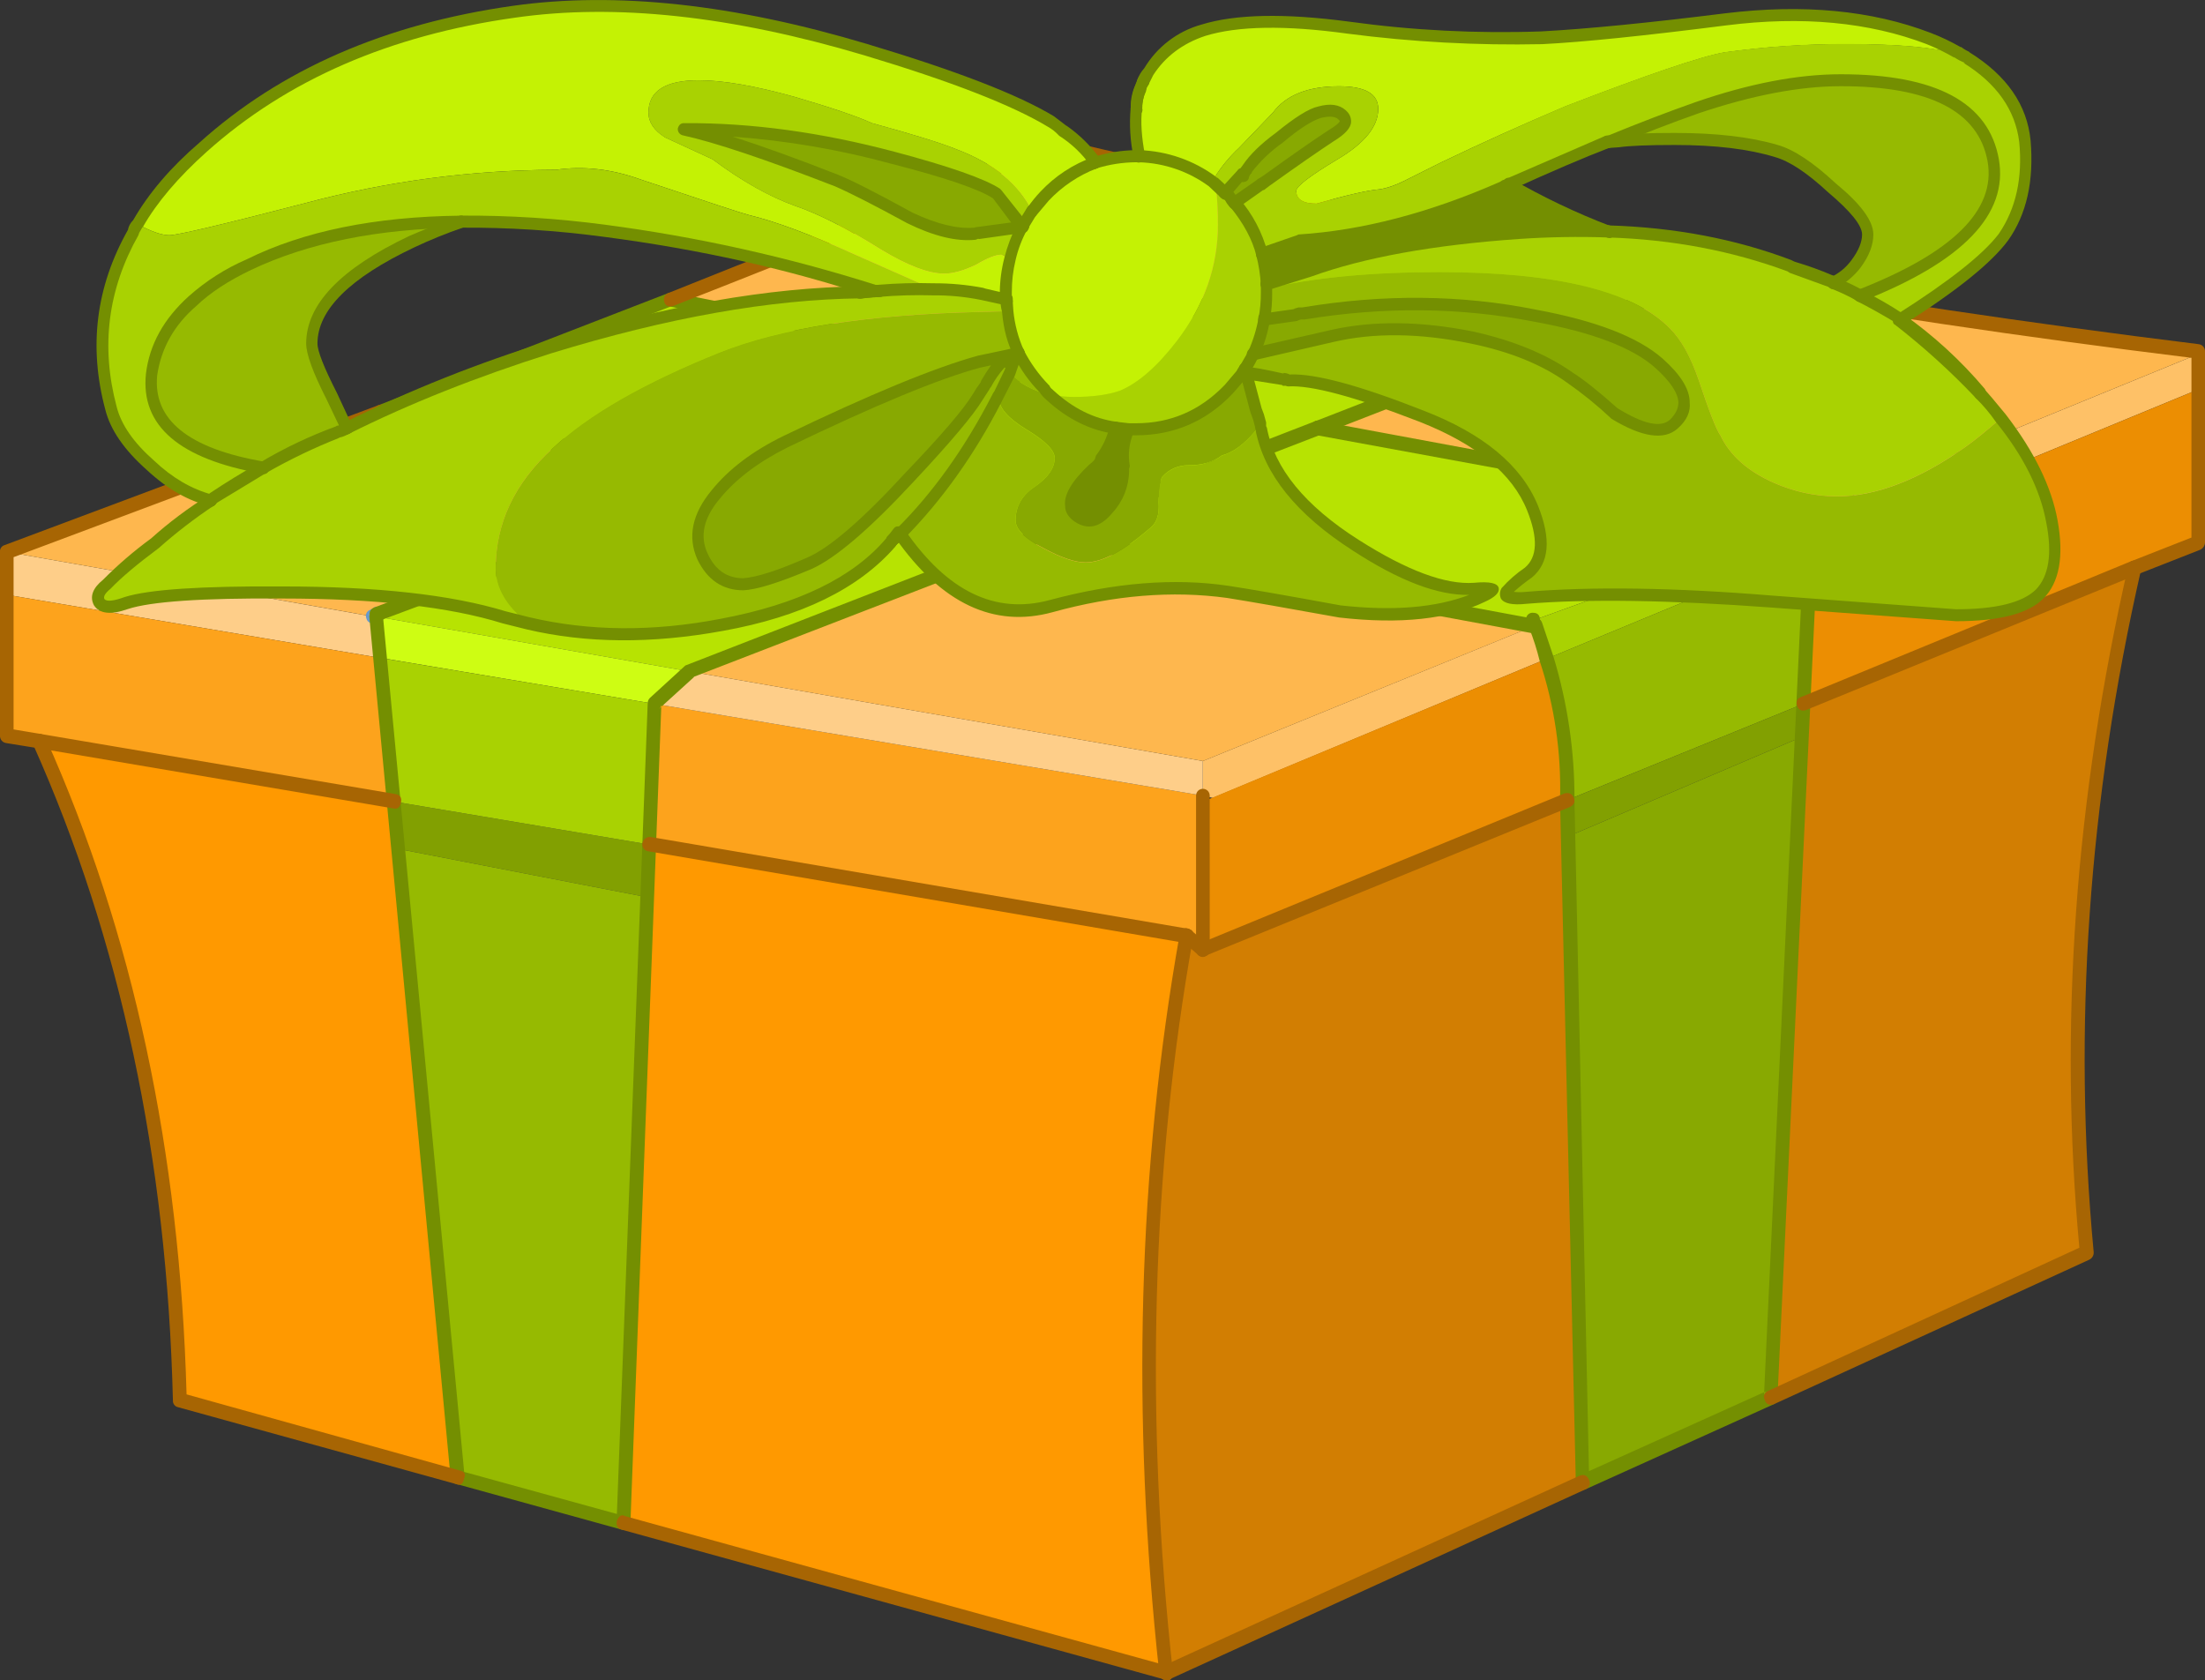 <?xml version="1.0" encoding="iso-8859-1"?>
<!-- Generator: Adobe Illustrator 20.1.0, SVG Export Plug-In . SVG Version: 6.00 Build 0)  -->
<svg version="1.0" id="Layer_1" xmlns="http://www.w3.org/2000/svg" xmlns:xlink="http://www.w3.org/1999/xlink" x="0px" y="0px"
	 viewBox="0 0 969.12 738.61" enable-background="new 0 0 969.12 738.61" xml:space="preserve">
<rect x="0" y="0" width="969.12" height="738.61" fill="#333333" stroke="none"/>
<title>presents_0012</title>
<path fill="#B7E302" d="M457.94,235l215.91,40.34v-2.65l122.67-44.31L579.62,188L457.94,235z"/>
<path fill="#FEC167" d="M679.81,289.55c-1.168-5.007-2.843-9.882-5-14.55l-1,0.33L528.7,334.52v15.21l4.3,1L679.81,289.55z"/>
<path fill="#A9D202" d="M673.85,272.69l1,2.31c2.157,4.668,3.832,9.543,5,14.55l115.73-47.94l1-13.23L673.85,272.69z"/>
<path fill="#FEC167" d="M796.52,225.08l-1,16.53l170.61-70.43v-15.54L796.52,225.08z"/>
<path fill="#EC8E02" d="M792.56,309.39l173.59-70.76v-67.45l-170.62,70.43L792.56,309.39z"/>
<path fill="#96BA01" d="M679.81,289.55c6.549,20.048,9.57,41.079,8.93,62.16l103.82-42.32l3-67.78L679.81,289.55z"/>
<path fill="#FEB74E" d="M966.14,154.65c-76.707-9.92-149.227-20.72-217.56-32.4l-169,65.8l216.9,40.34v-3.31l169.62-69.44v-1
	L966.14,154.65z"/>
<path fill="#EC8E02" d="M528.7,417.18l160-65.47c0.64-21.081-2.381-42.112-8.93-62.16L528.7,352.37V417.18z"/>
<path fill="#FDA31C" d="M528.7,417.18v-67.45l-241-40.34l-2.31,61.83l236.08,40.34L528.7,417.18z"/>
<path fill="#FECE89" d="M303.2,295.17l-15.54,14.22l241,40.34v-15.21L303.2,295.17z"/>
<path fill="#D27E02" d="M688.73,351.71l-160,65.47l-7.27-5.62c-18.307,102.96-21.293,210.86-8.96,323.7l183.18-83.65L688.73,351.71z
	"/>
<path fill="#82A001" d="M688.73,351.71l0.66,15.87l102.5-43.65l0.66-14.55L688.73,351.71z"/>
<path fill="#88A901" d="M778.34,614.24l13.56-290.31l-102.5,43.65l6.28,284L778.34,614.24z"/>
<path fill="#D27E02" d="M938.37,249.54l-145.81,59.85l-14.22,304.85l138.87-63.48C907.737,452.447,914.79,352.04,938.37,249.54z"/>
<path fill="#FEB74E" d="M673.85,275.33L457.94,235L303.2,295.17l225.5,39.35L673.85,275.33z"/>
<path fill="#B7E302" d="M303.2,295.17l445.38-172.93c-44.967-7.933-86.85-15.65-125.65-23.15L165.32,270v1L303.2,295.17z"/>
<path fill="#FECE89" d="M3,261.45l164.33,27.77l-2-18.19H164L3,242.6V261.45z"/>
<path fill="#CEFD13" d="M287.66,309.39l15.54-14.22L165.32,271l2,18.19L287.66,309.39z"/>
<path fill="#FEB74E" d="M3,242.6L164,271l1.32-1l160.37-59.8l-158.38-29.1L3,242.6z"/>
<path fill="#FDA31C" d="M167.31,289.22L3,261.45v61.83l170.28,29.1L167.31,289.22z"/>
<path fill="#FF9900" d="M17.19,325.92C55.77,411.887,76.373,508.327,79,615.24l122,34.06l-27.74-296.93L17.19,325.92z"/>
<path fill="#82A001" d="M284.35,394.37l1-23.15l-112.09-18.85l2,20.83L284.35,394.37z"/>
<path fill="#A9D202" d="M285.35,371.22l2.31-61.83l-120.35-20.17l6,63.15L285.35,371.22z"/>
<path fill="#FF9900" d="M521.43,411.56l-236.08-40.34L274.1,669.46l238.39,65.8C500.163,622.42,503.143,514.52,521.43,411.56z"/>
<path fill="#B7E302" d="M325.69,210.2l126.64-47.28l-157.39-31.09c-48.933,18.513-91.477,34.937-127.63,49.27L325.69,210.2z"/>
<path fill="#FEB74E" d="M622.93,99.1c-58.853-12.127-112.187-23.92-160-35.38c-42.1,17.413-98.1,40.117-168,68.11l157.39,31.08
	L622.93,99.1z"/>
<path fill="#96BA01" d="M284.35,394.37L175.24,373.2L201,649.29l73.07,20.17L284.35,394.37z"/>
<path fill="#6699CC" d="M167,267.4c-0.731-0.828-1.994-0.908-2.823-0.177c-0.063,0.055-0.122,0.114-0.177,0.177l-1.32,0.66
	c-1.448,0.495-2.22,2.069-1.725,3.517c0.014,0.041,0.029,0.082,0.045,0.123c0.274,1.416,1.56,2.407,3,2.31h1.32
	c2.207,0,3.31-1,3.31-3v-1C168.608,268.906,167.982,267.904,167,267.4 M164,272.69c-0.961-0.373-1.609-1.28-1.65-2.31
	c-0.002-1.337,0.985-2.47,2.31-2.65c1.239,0.329,2.153,1.378,2.31,2.65c0.456,1.006,0.011,2.191-0.995,2.648
	c-0.002,0.001-0.003,0.002-0.005,0.002c0.326,0.102,0.674,0.102,1,0l-1.65,0.66c0.312-0.127,0.557-0.377,0.68-0.69
	C165.335,273.329,164.535,273.205,164,272.69z"/>
<path fill="#748F01" d="M576.64,187.71c-0.44,2,0.33,3.213,2.31,3.64l214.27,39.35l-17.86,381.23l1.32-0.33
	c-0.764,0.385-1.266,1.146-1.32,2v-1.65l-77,34.72L692,351.71c0.09-21.395-3.031-42.682-9.26-63.15l-5-14.88
	c-0.667-1.767-2-2.317-4-1.65c-1.767,0.667-2.317,2-1.65,4c1.878,4.737,3.426,9.599,4.63,14.55
	c6.531,19.711,9.554,40.415,8.93,61.17l6.94,299.89c-0.135,1.069,0.386,2.114,1.32,2.65c0.858,0.667,2.018,0.795,3,0.33l82.66-37.36
	c1.075-0.606,1.714-1.768,1.65-3l18.28-385.88c0-2-0.883-3-2.65-3L580,185.07C577.76,184.63,576.64,185.51,576.64,187.71z"/>
<path fill="#748F01" d="M328.33,209.2c-0.44-2.207-1.653-2.873-3.64-2l-160.36,59.87c-1.767,0.88-2.317,2.313-1.65,4.3
	c0.88,2,2.093,2.55,3.64,1.65l160.36-59.85C328.44,212.51,328.99,211.187,328.33,209.2z"/>
<path fill="#748F01" d="M455.3,161.92c-0.88-2-2.213-2.667-4-2l-126.61,47.3c-1.767,0.667-2.433,2-2,4c0.88,2,2.213,2.667,4,2
	l126.64-47.28C455.11,165.247,455.767,163.907,455.3,161.92z"/>
<path fill="#748F01" d="M455.3,163.57c0.44-2.207-0.33-3.54-2.31-4l-157.72-31.04l-1.65,0.33l-127.3,49.27
	c-1.333,0.44-2,1.543-2,3.31c0,1.333,0.883,2.217,2.65,2.65l158,29.1c2,0.44,3.213-0.33,3.64-2.31s-0.443-3.2-2.61-3.66
	l-147.12-27.44l115.73-45l157.06,31.08C453.65,166.32,454.86,165.557,455.3,163.57z"/>
<path fill="#748F01" d="M623.6,95.79l-1.65,0.33l-170.62,63.82c-1.767,0.667-2.317,2-1.65,4c0.44,2.207,1.653,2.873,3.64,2
	l170.28-63.86c39.68,8.053,77.48,15.107,113.4,21.16l-158.7,61.83c-1.767,0.88-2.317,2.313-1.65,4.3c0.88,1.767,2.213,2.317,4,1.65
	l169-65.8c1.767-0.88,2.433-1.983,2-3.31c0.097-1.44-0.894-2.726-2.31-3C711.78,112.537,669.867,104.83,623.6,95.79z"/>
<path fill="#748F01" d="M458.6,232c-2-0.44-3.213,0.443-3.64,2.65c-0.44,2,0.443,3.213,2.65,3.64l215.58,40
	c0.919,0.511,2.078,0.223,2.65-0.66c0.638-0.599,1-1.435,1-2.31v-2.65c0-2.207-1-3.31-3-3.31c-1.352-0.147-2.616,0.695-3,2
	L458.6,232z"/>
<path fill="#748F01" d="M460.92,234c-0.88-2-2.213-2.667-4-2l-155.7,60.53l-15.54,14.22c-0.638,0.599-1,1.435-1,2.31l-13.55,356.43
	L204,647l-35.7-376.3c0-2-1.103-3-3.31-3c-1.697,0.338-2.85,1.922-2.65,3.64l35.71,378.26c0.44,1.54,1.21,2.423,2.31,2.65
	l73.07,20.17c0.896,0.186,1.827,0.07,2.65-0.33c0.683-0.708,1.045-1.667,1-2.65l13.56-358.75l-1,1c0.564-0.524,0.92-1.234,1-2v1
	l14.55-13.23l-1,0.33L458.93,238C460.917,237.1,461.58,235.767,460.92,234z"/>
<path fill="#748F01" d="M582.27,187.05c-0.88-2-2.213-2.667-4-2L457,232c-2,0.88-2.55,2.213-1.65,4c0.165,0.812,0.638,1.529,1.32,2
	c0.707,0.441,1.603,0.441,2.31,0l121.68-47C582.393,190.133,582.93,188.817,582.27,187.05z"/>
<path fill="#A76503" d="M745.6,121.58c-0.2,1.718,0.953,3.302,2.65,3.64c68.667,12.2,140.307,22.89,214.92,32.07v79L937,246.57
	c-1.767,0.88-2.317,2.313-1.65,4.3c0.667,1.767,2,2.317,4,1.65l27.77-10.91c1.144-0.583,1.902-1.72,2-3v-84
	c0.112-1.625-1.04-3.064-2.65-3.31c-74.947-9.26-147.357-20.06-217.23-32.4C747.512,118.702,745.924,119.871,745.6,121.58z"/>
<path fill="#A76503" d="M2,239.62c-1.305,0.384-2.147,1.648-2,3v80.68c-0.112,1.625,1.04,3.064,2.65,3.31l14.22,2.31
	c2.207,0.44,3.31-0.443,3.31-2.65c0.44-2-0.33-3.213-2.31-3.64l-11.9-2v-75.72l162.33-60.84c1.767-0.667,2.433-2.1,2-4.3
	c-0.88-1.767-2.213-2.317-4-1.65L2,239.62z"/>
<path fill="#A76503" d="M176.23,352.7c0.44-2-0.33-3.213-2.31-3.64L17.85,322.62c-2-0.44-3.213,0.443-3.64,2.65
	c-0.2,1.718,0.953,3.302,2.65,3.64l156.06,26.45C174.687,355.787,175.79,354.9,176.23,352.7z"/>
<path fill="#A76503" d="M691.71,350.72c-0.667-1.767-2-2.433-4-2l-160,65.8c-2,0.44-2.55,1.773-1.65,4
	c0.111,0.747,0.615,1.378,1.32,1.65c0.707,0.441,1.603,0.441,2.31,0l160.36-65.47C691.817,353.807,692.37,352.48,691.71,350.72z"/>
<path fill="#A76503" d="M531,419.16c1.333-1.767,1.223-3.2-0.33-4.3l-7.27-6c-1.767-1.333-3.2-1.113-4.3,0.66
	c-1.1,1.54-0.88,2.973,0.66,4.3l6.94,6C528.233,421.147,529.667,420.927,531,419.16z"/>
<path fill="#A76503" d="M531.68,417.18v-67.45c0-1.657-1.343-3-3-3s-3,1.343-3,3v67.45c0,2.207,1,3.31,3,3.31
	S531.68,419.387,531.68,417.18z"/>
<path fill="#A76503" d="M463.89,66.7c-0.423,0.168-0.867,0.279-1.32,0.33c59.66,13.913,112.993,25.58,160,35
	c1.767,0.44,2.87-0.443,3.31-2.65c0.44-2-0.33-3.213-2.31-3.64c-47.613-9.48-100.947-21.147-160-35h-1.65
	c-37.473,15.653-93.573,38.357-168.3,68.11c-0.75,0.305-1.345,0.9-1.65,1.65c-0.221,0.754-0.221,1.556,0,2.31
	c0.667,1.767,2,2.317,4,1.65C364.35,107.587,419.883,85.1,462.57,67c-0.105,0.049-0.225,0.049-0.33,0L463.89,66.7z"/>
<path fill="#A76503" d="M20.17,324.6c-1.1-1.767-2.533-2.317-4.3-1.65c-1.767,0.88-2.207,2.313-1.32,4.3
	C52.903,412.997,73.387,509.103,76,615.57c-0.097,1.44,0.894,2.726,2.31,3l122,33.73c2,0.88,3.213,0.11,3.64-2.31
	c0.88-2,0.213-3.213-2-3.64L82,612.92C79.067,506.247,58.457,410.14,20.17,324.6z"/>
<path fill="#A76503" d="M698.32,650.28c-0.88-1.767-2.213-2.317-4-1.65l-183.14,83.65c-1.476,0.884-2.046,2.74-1.32,4.3
	c0.667,1.767,2,2.317,4,1.65L697,654.58C698.76,653.7,699.2,652.267,698.32,650.28z"/>
<path fill="#A76503" d="M939,246.57c-2-0.44-3.213,0.33-3.64,2.31c-23.367,102.313-30.52,202.17-21.46,299.57l-136.55,62.82
	c-2,0.88-2.55,2.313-1.65,4.3c0.667,1.767,2,2.317,4,1.65l138.5-63.48c1.286-0.584,2.081-1.899,2-3.31
	c-9.267-98.533-2.333-198.5,20.8-299.9C941.667,248.33,941,247.01,939,246.57z"/>
<path fill="#A76503" d="M941,248.55c-0.667-1.767-2-2.433-4-2l-145.44,59.86c-1.767,0.667-2.317,2-1.65,4
	c0.667,1.767,2,2.317,4,1.65l145.48-59.52C941.13,251.647,941.667,250.317,941,248.55z"/>
<path fill="#A76503" d="M515.48,736.25c0.44-2.207-0.33-3.54-2.31-4l-238.39-65.8c-1.54-0.88-2.753-0.213-3.64,2
	c-0.44,2.207,0.33,3.54,2.31,4l238.39,65.8C513.82,739.123,515.033,738.457,515.48,736.25z"/>
<path fill="#A76503" d="M282.37,370.56c-0.362,1.617,0.656,3.221,2.273,3.582c0.118,0.026,0.237,0.046,0.357,0.058l236.1,40.33
	c2.207,0.44,3.31-0.443,3.31-2.65c0.44-2-0.33-3.213-2.31-3.64L286,367.91C284.285,367.716,282.707,368.867,282.37,370.56z"/>
<path fill="#A76503" d="M522.09,408.25c-2-0.44-3.213,0.443-3.64,2.65c-18.3,103.16-21.277,211.39-8.93,324.69
	c0.44,2,1.543,3,3.31,3c2.207-0.44,3.09-1.653,2.65-3.64c-12.347-112.86-9.37-220.527,8.93-323
	C524.843,409.923,524.07,408.69,522.09,408.25z"/>
<path fill="#C4F204" d="M633.52,71.33c16.987-8.16,35.06-16.317,54.22-24.47c36.593-14.107,59.96-22.043,70.1-23.81
	c17.968-2.494,36.09-3.71,54.23-3.64c22.267,0,38.137,1.433,47.61,4.3l0.66-0.66l-12.9-6.28c-25.127-9.7-54.773-12.457-88.94-8.27
	c-33.947,4.187-60.84,6.833-80.68,7.94c-26,0.88-54.437-0.553-85.31-4.3c-27.773-3.527-49.043-3.193-63.81,1
	c-10.58,3.333-18.517,9.397-23.81,18.19l-2.65,4.63c-1.553,3.787-2.45,7.812-2.65,11.9c-0.64,6.97-0.195,13.997,1.32,20.83
	c11.602,0.327,22.816,4.252,32.09,11.23l0.66-1.65c3.025-4.893,6.695-9.356,10.91-13.27l14.88-15.5
	c5.733-7.713,15.433-11.57,29.1-11.57c11.46,0,17.19,3.307,17.19,9.92c0,7.713-5.95,15.097-17.85,22.15
	c-12.127,7.273-18.19,11.903-18.19,13.89c0,3.747,2.977,5.62,8.93,5.62c13.227-3.747,22.373-5.84,27.44-6.28
	c3.527-0.44,7.827-1.983,12.9-4.63L633.52,71.33z"/>
<path fill="#A9D202" d="M605.74,47.85c0-6.613-5.73-9.92-17.19-9.92c-13.667,0-23.367,3.857-29.1,11.57L544.57,65
	c-4.213,3.902-7.882,8.351-10.91,13.23l0.66,2.65l4,4l7.27-7.94l0.66,0.66c0.345-1.364,1.033-2.618,2-3.64
	c4.078-5.167,8.865-9.732,14.22-13.56c7.933-6.173,13.883-9.81,17.85-10.91c4.407-1.333,7.603-0.893,9.59,1.32
	c2.867,2.207,1.2,5.183-5,8.93c-9.273,5.96-18.75,12.577-28.43,19.85l-13.89,9.59c6.173,7.273,10.14,14.767,11.9,22.48L571,106
	c27.773-2,57.53-9.827,89.27-23.48l2.65-1.32c13.447-6.393,27.883-12.677,43.31-18.85c14.767-5.953,27.993-10.913,39.68-14.88
	c23.587-8.153,44.637-12.23,63.15-12.23c40.56,0,62.823,11.667,66.79,35c4.187,23.147-15.32,42.987-58.52,59.52
	c6.017,3.104,11.865,6.526,17.52,10.25l0.33,0.33c23.587-14.987,38.687-27.11,45.3-36.37c7.713-10.58,10.91-24.58,9.59-42
	c-1.54-14.767-10.137-27-25.79-36.7l-4.63-1.65c-9.48-2.867-25.35-4.3-47.61-4.3c-18.14-0.07-36.262,1.146-54.23,3.64
	c-10.14,1.767-33.507,9.703-70.1,23.81c-19.14,8.213-37.203,16.4-54.19,24.56L619,78.6c-5.067,2.667-9.367,4.21-12.9,4.63
	c-5.067,0.44-14.213,2.533-27.44,6.28c-5.953,0-8.93-1.873-8.93-5.62c0-2,6.063-6.63,18.19-13.89
	C599.8,62.947,605.74,55.563,605.74,47.85z"/>
<path fill="#A9D202" d="M556.48,126.87c20.94-4.847,46.273-7.27,76-7.27c51.58,0,85.417,8.267,101.51,24.8
	c4.847,4.847,9.033,12.34,12.56,22.48c4.627,13.887,7.823,22.043,9.59,24.47c4.187,8.82,12.013,15.763,23.48,20.83
	c8.641,3.853,17.98,5.895,27.44,6c17.413,0,36.37-7.273,56.87-21.82c3.747-2.667,8.927-6.853,15.54-12.56l-9.26-10.91
	c-11.074-11.579-23.012-22.3-35.71-32.07l0.33-0.66c-5.655-3.724-11.503-7.146-17.52-10.25c-3.749-2.088-7.612-3.964-11.57-5.62
	l-2-1L786.27,117c-24-9.26-50.45-14.33-79.35-15.21c-13.117-0.64-26.262-0.42-39.35,0.66c-37.033,2.207-67.673,7.717-91.92,16.53
	l-19.18,6v2L556.48,126.87z"/>
<path fill="#96BA01" d="M736,61.08c17.633,0,32.513,1.763,44.64,5.29c6.613,1.767,14.77,7.167,24.47,16.2
	c10.36,8.82,15.54,15.653,15.54,20.5c0,4.407-1.667,8.707-5,12.9c-2.712,3.401-6.087,6.214-9.92,8.27
	c3.958,1.656,7.821,3.532,11.57,5.62c43.207-16.533,62.713-36.373,58.52-59.52c-4-23.333-26.263-35-66.79-35
	c-18.513,0-39.563,4.077-63.15,12.23c-11.68,4-24.907,8.96-39.68,14.88l5-0.33C715.84,61.427,724.107,61.08,736,61.08z"/>
<path fill="#96BA01" d="M646.74,148.37c-22.487-4.627-42.877-4.847-61.17-0.66l-34.72,7.94c-1.029,2.374-2.375,4.597-4,6.61
	l0.66,1.65c1.767,0,7.167,1,16.2,3l2,0.33c10.8-0.667,30.53,4.513,59.19,15.54c25.567,9.92,41.767,23.477,48.6,40.67
	c5.293,13.667,4.627,23.147-2,28.44c-5.513,4.187-8.71,6.943-9.59,8.27c-1.333,2.427,1.533,3.31,8.6,2.65
	c28-2.207,64.04-1.657,108.12,1.65l81,6c18.293,0,30.527-3.087,36.7-9.26c6.393-6.393,8.157-16.973,5.29-31.74
	c-2.207-14.107-9.59-29.317-22.15-45.63c-6.613,5.733-11.793,9.92-15.54,12.56c-20.5,14.547-39.457,21.82-56.87,21.82
	c-9.46-0.105-18.799-2.147-27.44-6c-11.46-5.067-19.287-12.01-23.48-20.83c-1.767-2.427-4.963-10.583-9.59-24.47
	c-3.493-10.16-7.677-17.663-12.55-22.51c-16.093-16.533-49.93-24.8-101.51-24.8c-29.76,0-55.093,2.423-76,7.27v1.65
	c0.033,3.989-0.302,7.972-1,11.9l14.22-2l3-0.66c35.487-5.953,69.543-5.62,102.17,1c26.233,4.847,44.31,11.79,54.23,20.83
	c11.9,10.58,14.103,19.507,6.61,26.78c-4.627,4.407-13.333,2.863-26.12-4.63c-6.14-5.621-12.658-10.813-19.51-15.54
	C679.263,158.067,664.813,152.123,646.74,148.37z"/>
<path fill="#88A901" d="M550.85,155.64l34.72-7.94c18.293-4.187,38.683-3.967,61.17,0.66c18.073,3.747,32.51,9.697,43.31,17.85
	c6.852,4.727,13.37,9.919,19.51,15.54c12.787,7.493,21.493,9.037,26.12,4.63c7.493-7.273,5.29-16.2-6.61-26.78
	c-9.92-9.04-27.997-15.983-54.23-20.83c-32.627-6.613-66.683-6.947-102.17-1l-3,0.66l-14.22,2
	C554.575,145.676,553.029,150.788,550.85,155.64z"/>
<path fill="#88A901" d="M584.91,59.75c6.173-3.747,7.84-6.723,5-8.93c-2-2.207-5.197-2.647-9.59-1.32c-4,1.1-9.95,4.737-17.85,10.91
	c-5.371,3.834-10.172,8.409-14.26,13.59c-0.967,1.022-1.655,2.276-2,3.64l-0.66-0.66l-7.27,7.94l1.65,1.32l2.65,3l13.89-9.59
	C566.157,72.337,575.637,65.703,584.91,59.75z"/>
<path fill="#C4F204" d="M500.93,68.68h-1.65c-6.047,0.016-12.059,0.909-17.85,2.65c-8.478,3.289-16.151,8.36-22.5,14.87
	c-1.927,2.067-3.695,4.277-5.29,6.61l-0.33,0.33l-4,6.28v0.33H449c-2.228,4.562-3.994,9.336-5.27,14.25
	c-1.068,4.777-1.621,9.655-1.65,14.55l0.66,8.27c0.485,6.456,2.274,12.746,5.26,18.49c2.732,5.858,6.419,11.221,10.91,15.87
	l2.31,2.31c3.601,0.651,7.251,0.985,10.91,1c7.933,0,14.547-0.883,19.84-2.65c8.153-3.333,16.64-10.717,25.46-22.15
	c11.9-15.653,17.85-32.627,17.85-50.92c0.009-5.964-0.325-11.924-1-17.85l-1.32-1C523.703,72.95,512.512,69.023,500.93,68.68z"/>
<path fill="#748F01" d="M660.3,82.57C628.553,96.237,598.787,104.047,571,106l-16.53,5.62c1.097,4.334,1.767,8.765,2,13.23l19.18-6
	c24.247-8.82,54.887-14.33,91.92-16.53c13.088-1.08,26.233-1.3,39.35-0.66c-15.062-5.95-29.755-12.796-44-20.5L660.3,82.57z"/>
<path fill="#A9D202" d="M539.94,86.2l-1.65-1.32l-4-4c0.675,5.926,1.009,11.886,1,17.85c0,18.293-5.95,35.267-17.85,50.92
	c-8.807,11.487-17.287,18.883-25.44,22.19c-5.293,1.767-11.907,2.65-19.84,2.65c-3.659-0.015-7.309-0.349-10.91-1
	c8.82,8.153,18.52,13.003,29.1,14.55l5.65,0.66h3.31c15.873,0,29.43-5.84,40.67-17.52c3.087-3.087,5.087-5.51,6-7.27l1-1.65
	c1.625-2.013,2.971-4.236,4-6.61c2.189-4.851,3.745-9.962,4.63-15.21c0.698-3.928,1.033-7.911,1-11.9v-3.64
	c-0.233-4.465-0.903-8.896-2-13.23c-1.767-7.713-5.733-15.207-11.9-22.48L539.94,86.2z"/>
<path fill="#A9D202" d="M453.31,93.15l0.33-0.33c-5.76-11.88-16.78-20.92-33.06-27.12c-7.053-2.86-19.507-6.717-37.36-11.57
	c-6.173-2.867-17.527-6.723-34.06-11.57c-17.413-4.847-31.413-7.27-42-7.27C292.387,35.283,285,40.02,285,49.5
	c0,4.187,2.423,7.823,7.27,10.91L313.12,70c13.007,9.7,25.13,16.533,36.37,20.5c10.36,3.527,22.923,9.92,37.69,19.18
	c11.68,7.053,20.937,10.58,27.77,10.58c4,0,8.74-1.333,14.22-4c4.847-2.867,8.483-4.3,10.91-4.3l3.64,2
	c1.283-4.897,3.051-9.654,5.28-14.2l-18.85,2.65l-1.32,0.33c-8.153,0.667-17.743-1.647-28.77-6.94
	c-14.753-8.16-25.44-13.563-32.06-16.21c-29.093-11.46-51.573-19.063-67.44-22.81c29.333-0.44,59.973,3.747,91.92,12.56
	c23.147,5.953,38.357,11.243,45.63,15.87l11.24,14.22L453.31,93.15z"/>
<path fill="#C4F204" d="M442.07,128.53c0.033-4.889,0.59-9.76,1.66-14.53l-3.64-2c-2.427,0-6.063,1.433-10.91,4.3
	c-5.513,2.667-10.253,4-14.22,4c-6.833,0-16.09-3.527-27.77-10.58c-14.793-9.287-27.36-15.693-37.7-19.22
	c-11.24-4-23.363-10.833-36.37-20.5l-20.83-9.59c-4.86-3.087-7.29-6.723-7.29-10.91c0-9.48,7.383-14.22,22.15-14.22
	c10.58,0,24.58,2.423,42,7.27c16.533,4.847,27.887,8.703,34.06,11.57c17.86,4.86,30.317,8.72,37.37,11.58
	c16.28,6.2,27.3,15.24,33.06,27.12c1.595-2.333,3.363-4.543,5.29-6.61c6.343-6.511,14.008-11.585,22.48-14.88
	c-3.934-5.503-8.87-10.215-14.55-13.89c-1.332-1.705-3.044-3.075-5-4c-15.427-9.48-42.54-19.95-81.34-31.41
	C322.36,4.637,270.797-0.973,225.83,5.2c-55.333,7.713-100.853,27.553-136.56,59.52C77.15,75.073,67.563,86.203,60.51,98.11
	c0.882,0.374,1.671,0.937,2.31,1.65c4.847,2.427,8.703,3.64,11.57,3.64c3.527,0,23.587-4.74,60.18-14.22
	c35.702-9.523,72.48-14.413,109.43-14.55h0.33c12.127-1.767,24.58-0.333,37.36,4.3c28.873,9.7,44.643,14.88,47.31,15.54
	c11.9,2.867,27.567,8.707,47,17.52l34.39,15.21c7.102-0.032,14.19,0.638,21.16,2l10.91,2.31L442.07,128.53z"/>
<path fill="#A9D202" d="M410.33,127.2L375.94,112c-19.4-8.82-35.067-14.66-47-17.52c-2.667-0.667-18.427-5.847-47.28-15.54
	c-12.787-4.627-25.24-6.06-37.36-4.3H244c-36.949,0.133-73.728,5.02-109.43,14.54C97.983,98.66,77.927,103.4,74.4,103.4
	c-2.867,0-6.723-1.213-11.57-3.64c-0.639-0.713-1.428-1.276-2.31-1.65c-0.967,1.022-1.655,2.276-2,3.64
	c-13.887,24.467-17.083,50.367-9.59,77.7c2,8.373,7.73,16.75,17.19,25.13c8.373,7.713,17.3,12.783,26.78,15.21l1-1
	c7.031-4.798,14.314-9.215,21.82-13.23c-35.047-5.953-51.36-19.51-48.94-40.67c1.333-12.127,7.283-23.037,17.85-32.73
	c7.438-6.485,15.796-11.833,24.8-15.87c24.907-12.127,55.877-18.41,92.91-18.85c21.117-0.117,42.217,1.219,63.15,4
	c40.253,5.393,79.966,14.242,118.7,26.45h2.31C394.408,126.965,402.382,126.734,410.33,127.2z"/>
<path fill="#A9D202" d="M442.73,136.79l-0.33-5.29l-10.91-2.31c-6.97-1.362-14.058-2.032-21.16-2
	c-7.941-0.475-15.908-0.254-23.81,0.66l-8.27,0.66c-39.68,0.44-85.2,8.487-136.56,24.14c-30.62,9.464-60.463,21.283-89.26,35.35
	l-3,1.32l-1,0.33c-11.176,4.723-22.101,10.02-32.73,15.87c-7.5,4.029-14.777,8.459-21.8,13.27l-1,1
	c-8.597,5.837-16.875,12.129-24.8,18.85c-7.489,5.51-14.543,11.588-21.1,18.18c-3.527,2.867-4.63,5.513-3.31,7.94
	c1.54,2.427,5.507,2.537,11.9,0.33c10.14-3.333,32.953-4.877,68.44-4.63c41.22,0,73.733,3.637,97.54,10.91l10.54,2.63
	c-9.48-7.493-14.22-15.54-14.22-24.14c0-20.06,8.377-37.693,25.13-52.9c15.433-14.547,39.79-28.547,73.07-42
	c27.113-10.8,65.357-16.75,114.73-17.85L442.73,136.79z"/>
<path fill="#88A901" d="M449,99.76l0.33-0.33L438.1,85.21c-7.273-4.627-22.483-9.917-45.63-15.87
	c-31.96-8.82-62.6-13.007-91.92-12.56c15.873,3.747,38.357,11.35,67.45,22.81c6.613,2.667,17.303,8.067,32.07,16.2
	c11.02,5.293,20.61,7.607,28.77,6.94l1.32-0.33L449,99.76z"/>
<path fill="#96BA01" d="M448,155.31c-3-5.751-4.8-12.052-5.29-18.52l-11.9,0.33c-49.36,1.107-87.597,7.067-114.71,17.88
	c-33.287,13.433-57.653,27.433-73.1,42c-16.753,15.207-25.13,32.84-25.13,52.9c0,8.6,4.74,16.647,14.22,24.14
	c26.453,5.953,54.787,6.173,85,0.66c34.607-6.393,59.407-18.393,74.4-36l3.64-4.63l0.33,0.66c16.093-16.093,30.427-36.043,43-59.85
	l0.66-1.65l4.63-9.26l-4-4.63c-2.505,3.095-4.718,6.416-6.61,9.92c-1.223,1.685-2.329,3.453-3.31,5.29
	c-4.187,6.613-14.107,18.28-29.76,35c-19.62,21.16-34.5,33.827-44.64,38c-13.007,5.953-22.597,9.04-28.77,9.26
	c-7.713,0-13.663-4.077-17.85-12.23c-4.187-8.6-2.187-17.747,6-27.44c7.273-8.82,17.413-16.423,30.42-22.81
	c38.573-18.733,67.01-30.527,85.31-35.38L448,155.31z"/>
<path fill="#748F01" d="M494,205.24c-1.142-5.581-0.44-11.382,2-16.53l-5.62-0.66c-1.382,4.978-3.618,9.678-6.61,13.89
	c-0.22,1.1-1.22,2.533-3,4.3c-10.8,10.14-13.113,17.083-6.94,20.83c4.407,3.087,8.817,1.983,13.23-3.31
	c4.143-4.521,6.494-10.399,6.61-16.53L494,205.24z"/>
<path fill="#88A901" d="M551.52,189.7l2.65-3.31l-0.66-3l-1.32-3l-4.63-16.53h-1.65c-0.88,1.767-2.88,4.19-6,7.27
	c-11.24,11.68-24.797,17.52-40.67,17.52H496c-2.44,5.148-3.142,10.949-2,16.53l-0.33,2c-0.123,6.153-2.496,12.048-6.67,16.57
	c-4.407,5.293-8.817,6.397-13.23,3.31c-6.173-3.747-3.86-10.69,6.94-20.83c1.767-1.767,2.767-3.2,3-4.3
	c3.006-4.222,5.253-8.936,6.64-13.93c-10.58-1.54-20.28-6.39-29.1-14.55c-7.493-1.767-13.333-4.963-17.52-9.59l-4.63,9.26v2
	c0,4.187,3.967,8.707,11.9,13.56c8.373,5.067,12.56,9.253,12.56,12.56c0,4.407-2.867,8.593-8.6,12.56
	c-5.733,3.747-8.6,8.707-8.6,14.88c0,4,4.077,8.077,12.23,12.23c7.713,4.187,13.887,6.28,18.52,6.28c7.273,0,16.64-4.96,28.1-14.88
	c3.087-2.207,4.42-6.063,4-11.57c0-5.733,0.55-9.48,1.65-11.24c2.949-3.266,7.171-5.09,11.57-5c5.953,0,10.803-1.433,14.55-4.3
	C541.82,198.927,546.667,195.427,551.52,189.7z"/>
<path fill="#96BA01" d="M443.73,163.91c4.187,4.627,10.027,7.823,17.52,9.59l-2.31-2.31c-4.503-4.65-8.2-10.016-10.94-15.88
	l-1.32,0.33L443.73,163.91z"/>
<path fill="#88A901" d="M433.14,169.2c1.892-3.504,4.105-6.825,6.61-9.92l-1-2l-8.27,1.65c-18.293,4.847-46.73,16.64-85.31,35.38
	c-13.007,6.393-23.147,13.997-30.42,22.81c-8.153,9.7-10.153,18.847-6,27.44c4.187,8.153,10.137,12.23,17.85,12.23
	c6.173-0.22,15.763-3.307,28.77-9.26c10.14-4.187,25.02-16.853,44.64-38c15.653-16.753,25.573-28.42,29.76-35
	C430.768,172.677,431.894,170.896,433.14,169.2z"/>
<path fill="#96BA01" d="M551.52,189.7c-4.847,5.733-9.697,9.26-14.55,10.58c-3.747,2.867-8.597,4.3-14.55,4.3
	c-4.399-0.09-8.621,1.734-11.57,5c-1.1,1.767-1.65,5.513-1.65,11.24c0.44,5.513-0.893,9.37-4,11.57
	c-11.46,9.92-20.827,14.88-28.1,14.88c-4.627,0-10.8-2.093-18.52-6.28c-8.153-4.187-12.23-8.263-12.23-12.23
	c0-6.173,2.867-11.133,8.6-14.88c5.733-4,8.6-8.187,8.6-12.56c0-3.333-4.187-7.52-12.56-12.56c-7.933-4.847-11.9-9.367-11.9-13.56
	l-0.66-0.33c-12.567,23.807-26.9,43.757-43,59.85c19.62,27.773,41.773,38.353,66.46,31.74c27.773-7.493,53.673-9.587,77.7-6.28
	c15.873,2.427,32.407,5.293,49.6,8.6c26,2.867,46.72,0.663,62.16-6.61c7.053-2.867,5.95-3.97-3.31-3.31
	c-13.887,1.1-31.3-5.293-52.24-19.18c-24.247-15.433-38.023-32.517-41.33-51.25l-0.33-2L551.52,189.7z"/>
<path fill="#96BA01" d="M181.19,106.37c6.838-3.463,13.908-6.447,21.16-8.93c-37.033,0.44-68.003,6.723-92.91,18.85
	c-9.004,4.037-17.362,9.385-24.8,15.87c-10.58,9.7-16.53,20.613-17.85,32.74c-2.427,21.16,13.887,34.717,48.94,40.67
	c10.629-5.85,21.554-11.147,32.73-15.87l1-0.33l3-1.32l-6.61-13.89c-5.733-11.24-8.6-18.957-8.6-23.15
	C137.23,134.697,151.877,119.817,181.19,106.37z"/>
<path fill="#748F01" d="M592.18,14.78c28.39,3.687,57.018,5.234,85.64,4.63c17.633-0.88,44.633-3.637,81-8.27
	c33.287-4.187,62.62-1.43,88,8.27c4.22,1.693,8.308,3.699,12.23,6L858.68,25c1.542,1.1,3.224,1.991,5,2.65H863
	c14.547,9.04,22.703,20.613,24.47,34.72c1.54,15.873-1.437,29.32-8.93,40.34c-6.833,9.04-21.713,20.833-44.64,35.38
	c-1.54,0.667-1.873,1.88-1,3.64c0.667,1.54,1.88,1.873,3.64,1c23.333-14.767,38.667-27.1,46-37c8.153-11.46,11.46-26.127,9.92-44
	c-1.54-15.653-10.467-28.55-26.78-38.69l-0.33-0.33c-1.183-0.524-2.296-1.196-3.31-2h-0.33c-4.234-2.445-8.658-4.545-13.23-6.28
	c-25.82-9.9-55.923-12.757-90.31-8.57c-33.507,4.187-60.4,6.833-80.68,7.94c-28.288,1.011-56.61-0.427-84.65-4.3
	c-28.213-3.753-49.827-3.313-64.84,1.32c-10.514,2.939-19.496,9.805-25.09,19.18c-1.323,1.45-2.343,3.15-3,5
	c-0.568,1.421,0.124,3.032,1.544,3.6c0.035,0.014,0.07,0.027,0.106,0.04c1.333,0.44,2.437-0.11,3.31-1.65l2-4
	c5.293-8.153,12.897-13.883,22.81-17.19C544.02,11.373,564.853,11.033,592.18,14.78z"/>
<path fill="#748F01" d="M704.6,101.74c-0.44,1.767,0.33,2.65,2.31,2.65c28,0.88,54.23,5.84,78.69,14.88l1,0.66l18.19,6.61
	c1.333,0.88,2.437,0.547,3.31-1c0.873-1.547,0.433-2.76-1.32-3.64l-0.66-0.66l-1-0.33c-5.07-2.165-10.258-4.042-15.54-5.62l-1-0.33
	l-1.32-0.66c-24.467-9.26-51.133-14.33-80-15.21c-1.278-0.19-2.469,0.692-2.659,1.97C704.568,101.286,704.567,101.515,704.6,101.74z
	"/>
<path fill="#748F01" d="M703.94,63.06c0.44,1.767,1.44,2.433,3,2l4.63-0.33c4.627-0.667,12.783-1,24.47-1
	c17.853,0,32.52,1.763,44,5.29c6.393,1.767,14.22,6.947,23.48,15.54c9.92,8.373,14.88,14.547,14.88,18.52
	c0,3.333-1.543,7.08-4.63,11.24c-2.392,3.277-5.579,5.893-9.26,7.6c-1.279,0.722-1.731,2.345-1.009,3.624
	c0.003,0.005,0.006,0.011,0.009,0.016c0.667,1.54,1.88,1.873,3.64,1c4.125-2.185,7.733-5.23,10.58-8.93
	c3.747-5.067,5.62-9.917,5.62-14.55c0-5.953-5.51-13.447-16.53-22.48c-9.953-9.267-18.457-14.893-25.51-16.88
	c-11.9-3.527-27-5.29-45.3-5.29c-11.68,0-20.057,0.333-25.13,1c-1.673-0.037-3.346,0.074-5,0.33c-1.321,0.162-2.261,1.363-2.1,2.685
	C703.806,62.656,703.86,62.863,703.94,63.06z"/>
<path fill="#748F01" d="M819.34,131.17c1.1-0.88,0.88-2.093-0.66-3.64c-3.847-2.117-7.821-3.994-11.9-5.62
	c-1.333-0.667-2.437-0.227-3.31,1.32c-0.873,1.547-0.433,2.76,1.32,3.64c3.867,1.472,7.615,3.241,11.21,5.29
	C817.333,133.267,818.447,132.937,819.34,131.17z"/>
<path fill="#748F01" d="M818.35,127.53c-1.333-0.667-2.437-0.227-3.31,1.32c-0.873,1.547-0.433,2.76,1.32,3.64
	c4.847,2.427,10.577,5.623,17.19,9.59l-0.66-0.33l0.33,0.33c1.333,1.54,2.547,1.54,3.64,0c1.333-1.1,1.333-2.313,0-3.64l-0.66-0.66
	C830.458,134.014,824.497,130.591,818.35,127.53z"/>
<path fill="#748F01" d="M831.9,140.76c0,1.1,0.333,1.767,1,2c12.588,9.779,24.415,20.5,35.38,32.07c1.333,1.333,2.547,1.333,3.64,0
	c1.1-1.54,1.1-2.873,0-4c-10.678-11.077-22.055-21.458-34.06-31.08c-0.153-1.333-1.037-2-2.65-2
	C833.003,137.77,831.9,138.773,831.9,140.76z"/>
<path fill="#748F01" d="M703.94,63.39c0.403,1.326,1.805,2.075,3.131,1.672c0.06-0.018,0.12-0.039,0.179-0.062
	c14.327-5.953,27.443-11.023,39.35-15.21c23.587-7.933,44.417-11.9,62.49-11.9c39.013,0,60.507,11.02,64.48,33.06
	c3.747,21.38-15.32,40.227-57.2,56.54c-1.767,0.44-2.207,1.543-1.32,3.31c0.44,1.54,1.543,2.09,3.31,1.65
	c44.3-17.387,64.353-38.203,60.16-62.45c-4.407-24.907-27.553-37.36-69.44-37.36c-18.96,0-40.23,4.077-63.81,12.23
	c-11.46,4-24.687,9.07-39.68,15.21C704.05,60.52,703.5,61.623,703.94,63.39z"/>
<path fill="#748F01" d="M564.74,169.53l1.32,0.33c10.14-0.667,29.427,4.513,57.86,15.54c25.127,9.92,40.887,22.92,47.28,39
	c4.847,12.127,4.513,20.503-1,25.13c-3.752,2.553-7.177,5.555-10.2,8.94c-0.863,1.396-0.986,3.126-0.33,4.63
	c1.333,2.207,5.08,2.977,11.24,2.31c26.893-2.207,62.823-1.657,107.79,1.65l81,6c18.96,0,31.743-3.307,38.35-9.92
	c7.053-7.053,9.147-18.517,6.28-34.39c-2.667-14.767-10.27-30.307-22.81-46.62c-4.847-5.953-8.043-9.7-9.59-11.24
	c-1.1-1.1-2.313-1.1-3.64,0c-1.1,1.1-1.1,2.433,0,4c3.307,3.234,6.297,6.777,8.93,10.58c12.127,14.987,19.51,29.757,22.15,44.31
	c2.667,13.667,1.123,23.477-4.63,29.43c-5.953,5.733-17.62,8.6-35,8.6l-80.68-6c-42.987-3.527-79.137-4.077-108.45-1.65
	c-1.758,0.199-3.532,0.199-5.29,0c2.505-2.266,5.158-4.364,7.94-6.28c7.713-6.393,8.597-16.973,2.65-31.74
	c-7.273-17.633-24.027-31.52-50.26-41.66c-27.933-11.007-47.44-16.297-58.52-15.87h-0.33c-0.922-0.488-1.959-0.716-3-0.66l0.66,0.33
	c-8.82-2-14.44-3-16.86-3c-1.54,0-2.31,0.883-2.31,2.65c0,2,0.77,3,2.31,3c1.333,0,6.623,0.77,15.87,2.31l0.33,0.33h1L564.74,169.53
	z"/>
<path fill="#748F01" d="M647.4,145.72c-23.147-4.627-43.977-4.847-62.49-0.66L550.19,153c-1.48,0.286-2.448,1.718-2.162,3.199
	s1.718,2.448,3.199,2.162c0.096-0.018,0.19-0.042,0.283-0.071l34.39-7.94c17.853-4.187,38.023-3.967,60.51,0.66
	c17.193,3.527,31.3,9.257,42.32,17.19c6.763,4.707,13.173,9.901,19.18,15.54l0.33,0.33c13.447,8.153,23.147,9.587,29.1,4.3
	c4-3.527,5.763-7.383,5.29-11.57c0-5.733-3.967-12.127-11.9-19.18c-10.8-9.48-29.317-16.643-55.55-21.49
	c-32.847-6.613-67.123-6.947-102.83-1h-1.65l-2.31,0.66h1l-14.22,2c-1.767,0-2.433,1-2,3c0,1.54,0.883,2.31,2.65,2.31l14.22-2
	l0.66-0.33l1-0.33h1.65c34.827-5.733,68.553-5.4,101.18,1c25.333,4.627,42.967,11.35,52.9,20.17
	c6.613,5.953,10.03,11.023,10.25,15.21c0,2.667-1.213,5.2-3.64,7.6c-4,3.747-11.717,2.08-23.15-5
	c-8.227-7.333-14.73-12.513-19.51-15.54C679.913,155.74,665.253,149.687,647.4,145.72z"/>
<path fill="#748F01" d="M871.91,174.82c1.117-1.053,1.259-2.779,0.33-4c-10.463-12.385-22.463-23.383-35.71-32.73
	c-1.1-1.1-2.313-0.88-3.64,0.66c-0.88,1.54-0.66,2.753,0.66,3.64c12.907,9.149,24.577,19.928,34.72,32.07
	C869.597,175.8,870.81,175.92,871.91,174.82z"/>
<path fill="#748F01" d="M588.22,52.48l0.66,0.66c-0.22,0.88-1.983,2.313-5.29,4.3c-6.393,4.187-15.873,10.8-28.44,19.84l-2.65,1.65
	l-0.33,0.33l-10.91,7.6c-1.54,1.1-1.873,2.313-1,3.64c1.1,1.333,2.313,1.667,3.64,1l11.24-7.94h0.33l2.65-2
	c12.347-8.82,21.713-15.323,28.1-19.51c5.067-3.087,7.6-5.953,7.6-8.6c0.027-1.759-0.701-3.444-2-4.63
	c-0.102-0.118-0.212-0.228-0.33-0.33c-2.86-2.587-6.937-3.137-12.23-1.65c-4,0.88-10.173,4.737-18.52,11.57
	c-6.613,4.847-11.463,9.587-14.55,14.22c-0.267,0.34-0.6,0.78-1,1.32c-0.564,0.127-1.045,0.492-1.32,1l-7.27,7.94
	c-1.105,0.81-1.343,2.362-0.534,3.466c0.15,0.204,0.33,0.384,0.534,0.534c1.333,1.333,2.547,1.223,3.64-0.33l5.62-6.61
	c0.309,0.179,0.691,0.179,1,0c0.959-0.044,1.774-0.717,2-1.65c0.137-0.907,0.612-1.729,1.33-2.3v-0.38
	c3.857-4.947,8.427-9.294,13.56-12.9c7.053-5.953,12.673-9.59,16.86-10.91C584.357,50.93,586.893,51.153,588.22,52.48z"/>
<path fill="#748F01" d="M498.28,68.68c0,1.767,0.77,2.65,2.31,2.65c11.088,0.312,21.817,4.003,30.75,10.58l5.29,5
	c1.54,1.1,2.753,0.99,3.64-0.33c1.1-1.333,0.99-2.667-0.33-4l-4.63-4.3l-0.66-0.33l-0.33-0.33
	c-9.708-7.143-21.345-11.193-33.39-11.62c-1.279-0.187-2.467,0.698-2.654,1.977C498.242,68.21,498.243,68.447,498.28,68.68z"/>
<path fill="#748F01" d="M661.29,84.88l2.65-1.32c1.54-0.44,2.09-1.543,1.65-3.31c-0.383-1.332-1.774-2.101-3.106-1.718
	c-0.069,0.02-0.137,0.043-0.204,0.068l-2,0.66l-1,0.66c-31.08,13.667-60.617,21.383-88.61,23.15l-0.66,0.33l-16.18,5.6
	c-1.54,0.44-2.09,1.543-1.65,3.31c0.44,2,1.543,2.55,3.31,1.65l16.2-5.62l-0.66,0.33C598.797,107.137,628.883,99.207,661.29,84.88z"
	/>
<path fill="#748F01" d="M544.24,87.2l-2.31-3l-2.31-1.65c-1.767-0.88-2.98-0.547-3.64,1c-0.44,1.767,0,2.98,1.32,3.64l1,0.66l1,1.65
	l1.32,1.65c1.333,1.333,2.547,1.333,3.64,0C545.347,89.617,545.34,88.3,544.24,87.2z"/>
<path fill="#748F01" d="M559.12,128.53v-3.64c0.184-1.279-0.703-2.466-1.982-2.65c-0.221-0.032-0.446-0.032-0.668,0
	c-1.54,0-2.31,0.883-2.31,2.65v3.64c0.035,3.77-0.3,7.535-1,11.24c-0.503,1.232,0.088,2.639,1.32,3.142
	c0.217,0.089,0.446,0.145,0.68,0.168c1.767,0,2.767-0.77,3-2.31C558.854,136.728,559.175,132.631,559.12,128.53z"/>
<path fill="#748F01" d="M554.16,109c-1.325,0.128-2.295,1.305-2.168,2.63c0.022,0.234,0.079,0.463,0.168,0.68
	c1.08,4.226,1.75,8.546,2,12.9c0.017,0.689,0.397,1.316,1,1.65c0.304,0.606,1.012,0.889,1.65,0.66c1.54,0,2.31-0.883,2.31-2.65
	c-0.264-4.679-0.933-9.327-2-13.89C556.693,109.233,555.707,108.573,554.16,109z"/>
<path fill="#748F01" d="M540.93,87.2c-1.333,1.333-1.443,2.547-0.33,3.64c5.953,7.273,9.81,14.437,11.57,21.49
	c0.128,1.325,1.305,2.295,2.63,2.168c0.234-0.023,0.463-0.079,0.68-0.168c1.332-0.383,2.102-1.774,1.718-3.106
	c-0.02-0.069-0.043-0.137-0.068-0.204c-2.304-8.798-6.602-16.948-12.56-23.82C543.47,86.093,542.257,86.093,540.93,87.2z"/>
<path fill="#748F01" d="M667.57,105.05c13.097-0.895,26.231-1.115,39.35-0.66c0.739,0.206,1.529-0.055,2-0.66
	c0.438-0.435,0.677-1.033,0.66-1.65c0.097-1.44-0.894-2.726-2.31-3c-13.334-0.63-26.694-0.409-40,0.66
	c-38.353,2.667-69.103,8.177-92.25,16.53l-19.18,6c-1.443,0.509-2.199,2.092-1.69,3.534c0.013,0.036,0.026,0.071,0.04,0.106
	c0.158,1.166,1.231,1.983,2.396,1.825c0.209-0.028,0.412-0.087,0.604-0.175l19.18-6C599.457,113.187,629.857,107.683,667.57,105.05z
	"/>
<path fill="#748F01" d="M662,83.56c14.382,7.74,29.174,14.693,44.31,20.83c1.54,0.667,2.54,0.117,3-1.65
	c0.88-1.767,0.44-2.87-1.32-3.31c-15.108-5.761-29.728-12.727-43.72-20.83c-1.54-0.88-2.753-0.44-3.64,1.32
	C659.75,81.467,660.207,82.68,662,83.56z"/>
<path fill="#748F01" d="M660.63,82.24c0.88,1.54,1.983,1.98,3.31,1.32c17.853-8.153,32.29-14.34,43.31-18.56
	c1.443-0.509,2.199-2.092,1.69-3.534c-0.013-0.036-0.026-0.071-0.04-0.106c-0.383-1.332-1.774-2.101-3.106-1.718
	c-0.069,0.02-0.137,0.043-0.204,0.068L662,78.6C660.207,79.48,659.75,80.693,660.63,82.24z"/>
<path fill="#748F01" d="M388.84,127.87c0-1.767-0.77-2.65-2.31-2.65h-2.31c-1.461,0.09-2.572,1.347-2.482,2.808
	c0.082,1.335,1.147,2.4,2.482,2.482h2.31C388.07,130.51,388.84,129.63,388.84,127.87z"/>
<path fill="#748F01" d="M388.84,127.53c0-1.54-0.883-2.31-2.65-2.31h-0.33l-7.6,0.66c-1.54,0-2.31,0.883-2.31,2.65
	c0,1.767,0.77,2.65,2.31,2.65l8.27-0.66C388.51,130.513,389.28,129.517,388.84,127.53z"/>
<path fill="#748F01" d="M383.55,125.22l-5.62,0.66c-1.325,0.128-2.295,1.305-2.168,2.63c0.023,0.234,0.079,0.463,0.168,0.68
	c0,1.767,1,2.433,3,2l5.62-0.66c0.689-0.017,1.316-0.397,1.65-1c0.43-0.573,0.554-1.319,0.33-2
	C386.523,125.99,385.53,125.22,383.55,125.22z"/>
<path fill="#748F01" d="M445,132.16c0.44-1.54-0.227-2.54-2-3l-9.92-2.31l-1-0.33c-7.193-1.361-14.5-2.031-21.82-2
	c-8.053-0.23-16.112-0.01-24.14,0.66c-2,0.44-2.77,1.44-2.31,3c0,2,0.883,2.77,2.65,2.31c7.808-0.664,15.647-0.884,23.48-0.66
	c7.104-0.075,14.196,0.595,21.16,2l10.58,2.31c1.23,0.51,2.639-0.074,3.149-1.304C444.919,132.62,444.976,132.393,445,132.16z"/>
<path fill="#748F01" d="M451.66,100.75c0.853-0.553,0.743-1.553-0.33-3l-11.24-14.19l-0.66-0.66
	c-6.833-4.407-22.263-9.807-46.29-16.2c-32.153-8.533-62.793-12.723-91.92-12.57h-0.66c-1.333,0-2.217,0.77-2.65,2.31
	c-0.147,1.352,0.695,2.616,2,3c14.1,3.073,36.463,10.563,67.09,22.47c6.613,2.867,17.193,8.267,31.74,16.2
	c11.68,5.733,21.71,8.157,30.09,7.27l1.65-0.66l-0.66,0.33h0.66l18.85-2.65c1.373,0,2.143-0.55,2.31-1.65 M429.82,99.75
	c-0.565,0.014-1.123,0.125-1.65,0.33c-7.447,0.613-16.48-1.587-27.1-6.6c-15.653-8.6-26.453-14.11-32.4-16.53
	c-18.227-7.16-33.783-12.783-46.67-16.87c23.603,1.687,46.984,5.68,69.81,11.92c23.607,6.067,38.487,11.137,44.64,15.21l7.94,10.58
	L429.82,99.75z"/>
<path fill="#748F01" d="M503.24,33.63c-1.767-0.88-2.87-0.33-3.31,1.65l-0.33,1l-1,2c-1.221,3.036-1.767,6.302-1.6,9.57
	c0.44,1.767,1.44,2.65,3,2.65c1.767-0.44,2.433-1.44,2-3c-0.03-2.519,0.535-5.01,1.65-7.27l0.33-1.65l1-1.65
	C505.367,35.17,504.787,34.07,503.24,33.63z"/>
<path fill="#748F01" d="M499.27,50.49c1.279,0.184,2.466-0.703,2.65-1.982c0.032-0.221,0.032-0.446,0-0.668
	c0.201-3.663,1.101-7.254,2.65-10.58c0.88-1.767,0.547-2.98-1-3.64c-1.54-0.88-2.753-0.44-3.64,1.32
	c-1.717,3.982-2.732,8.232-3,12.56C496.841,48.945,497.845,50.229,499.27,50.49z"/>
<path fill="#748F01" d="M478.77,72.32c0.44,1.54,1.543,2.09,3.31,1.65c5.572-1.707,11.362-2.6,17.19-2.65h1.65
	c1.54,0,2.31-0.883,2.31-2.65s-0.767-2.657-2.3-2.67h-1.65c-6.289,0.06-12.533,1.072-18.52,3c-1.325,0.131-2.292,1.311-2.162,2.635
	C478.622,71.871,478.68,72.101,478.77,72.32z"/>
<path fill="#748F01" d="M501.26,71.33c1.767-0.44,2.433-1.44,2-3c-1.54-7.933-1.98-14.767-1.32-20.5c0.44-1.54-0.227-2.54-2-3
	c-2,0-3,0.883-3,2.65c-0.66,7.298-0.215,14.654,1.32,21.82C498.713,71.1,499.713,71.777,501.26,71.33z"/>
<path fill="#748F01" d="M482.74,73.64c1.333-0.88,1.553-2.213,0.66-4c-4.103-5.655-9.134-10.575-14.88-14.55l0.33,0.33l-5.62-4.3
	c-15.653-9.48-42.987-20.06-82-31.74C322.597,1.793,270.687-3.817,225.5,2.55c-56.207,7.933-102.167,27.993-137.88,60.18
	c-12.567,10.8-22.267,22.153-29.1,34.06c-1.195,1.161-2.002,2.663-2.31,4.3c-14.047,24.927-17.353,51.26-9.92,79
	c2.207,8.82,8.27,17.637,18.19,26.45c9.013,8.387,18.27,13.683,27.77,15.89c1.54,0.44,2.54-0.227,3-2c0.44-1.54-0.227-2.54-2-3
	c-9.04-2.427-17.527-7.387-25.46-14.88c-9.04-7.933-14.55-15.87-16.53-23.81c-7.053-26.453-3.857-51.583,9.59-75.39l0.33-1
	l1.32-2.31l0.33-0.33c6.173-10.8,15.54-21.82,28.1-33.06c35.267-31.52,80.343-51.137,135.23-58.85
	c44.087-6.393,95.337-0.883,153.75,16.53c38.133,11.46,65.027,21.93,80.68,31.41c1.721,0.968,3.283,2.196,4.63,3.64l0.33,0.33
	c5.459,3.469,10.177,7.986,13.88,13.29C480.097,74.527,481.2,74.74,482.74,73.64z"/>
<path fill="#748F01" d="M449.35,96.78c-0.726-0.039-1.44,0.196-2,0.66c0.52-0.226,1.083-0.338,1.65-0.33
	c-1.174,0.067-2.072,1.074-2.004,2.249c0.001,0.02,0.003,0.041,0.004,0.061c-0.028-0.682,0.085-1.363,0.33-2
	c-0.495,0.663-0.73,1.485-0.66,2.31c0,1.767,0.77,2.65,2.31,2.65h0.33c1.276,0.205,2.476-0.664,2.681-1.94
	c0.036-0.225,0.039-0.454,0.009-0.68v-0.33c0.184-1.279-0.703-2.466-1.982-2.65C449.796,96.748,449.572,96.748,449.35,96.78z"/>
<path fill="#748F01" d="M447.36,101.74c1.333,1.333,2.547,1.333,3.64,0l0.33-0.33c1.333-1.1,1.333-2.313,0-3.64
	c-1.1-1.54-2.313-1.54-3.64,0l-0.33,0.33C446.26,99.427,446.26,100.64,447.36,101.74z"/>
<path fill="#748F01" d="M448.35,102.08c1.333,0.667,2.437,0.227,3.31-1.32l3.64-6c1.1-1.54,0.88-2.753-0.66-3.64
	c-1.333-1.333-2.437-1.223-3.31,0.33L447,98.44C446.58,100.2,447.03,101.413,448.35,102.08z"/>
<path fill="#748F01" d="M443.39,134.15c1.767-0.44,2.207-1.543,1.32-3.31v-2.31c-0.034-4.79,0.52-9.565,1.65-14.22
	c1.052-4.618,2.735-9.07,5-13.23c0.88-1.767,0.547-2.98-1-3.64c-1.11-0.662-2.546-0.299-3.208,0.811
	c-0.037,0.062-0.071,0.125-0.102,0.189c-2.416,4.738-4.301,9.728-5.62,14.88c-1.287,4.969-1.958,10.077-2,15.21
	c-0.08,1.366,0.146,2.732,0.66,4C440.53,134.05,441.63,134.59,443.39,134.15z"/>
<path fill="#748F01" d="M449,157.62c1.54-0.667,1.873-1.88,1-3.64c-2.493-5.547-4.057-11.466-4.63-17.52l-0.33-5
	c0.09-1.461-1.022-2.718-2.482-2.808s-2.718,1.022-2.808,2.482c-0.007,0.108-0.007,0.217,0,0.325
	c-0.068,1.896,0.155,3.791,0.66,5.62c0.667,7.713,2.43,14.217,5.29,19.51C446.367,157.943,447.467,158.287,449,157.62z"/>
<path fill="#748F01" d="M452,95.13c1.54,0.88,2.753,0.66,3.64-0.66l5.29-6.28c5.889-6.265,13.12-11.116,21.15-14.19
	c1.332-0.383,2.101-1.774,1.718-3.106c-0.02-0.069-0.043-0.137-0.068-0.204c-0.44-2-1.543-2.55-3.31-1.65
	c-8.816,3.159-16.751,8.373-23.15,15.21c-2.051,2.163-3.93,4.484-5.62,6.94C450.55,92.497,450.667,93.81,452,95.13z"/>
<path fill="#748F01" d="M496.3,186.06l-5.62-0.66c-1.44-0.097-2.726,0.894-3,2.31c-0.224,0.681-0.1,1.427,0.33,2
	c0.333,0.603,0.961,0.983,1.65,1l6,0.66c1.54,0.44,2.54-0.227,3-2C498.627,187.383,497.84,186.28,496.3,186.06z"/>
<path fill="#748F01" d="M497,186.39c-1.333-0.667-2.437-0.227-3.31,1.32c-2.141,5.461-2.933,11.358-2.31,17.19v2.31
	c-0.199,5.465-2.44,10.657-6.28,14.55c-3.333,4-6.64,5-9.92,3c-1.333-0.88-2-1.763-2-2.65c0-3.333,3.087-7.963,9.26-13.89
	c1.826-1.469,3.21-3.414,4-5.62c-0.095,0.227-0.205,0.448-0.33,0.66l0.33-0.66l0,0c2.724-4.207,4.819-8.788,6.22-13.6
	c0.44-1.767-0.11-2.87-1.65-3.31c-1.767-0.88-2.87-0.33-3.31,1.65c-1.021,4.691-3.071,9.097-6,12.9l-0.33,1
	c0,0.667-0.883,1.667-2.65,3c-7.713,7.273-11.24,13.337-10.58,18.19c0,2.667,1.433,4.98,4.3,6.94c5.733,3.747,11.243,2.413,16.53-4
	c4.584-4.959,7.173-11.438,7.27-18.19v-1l0.33-1.32c-0.917-5.013-0.322-10.186,1.71-14.86C499.16,188.473,498.733,187.27,497,186.39
	z"/>
<path fill="#748F01" d="M547.55,161.92c-1.333-1.1-2.547-0.88-3.64,0.66l-5.62,6.61c-10.8,11.24-23.8,16.86-39,16.86H496
	c-1.461,0.09-2.572,1.347-2.482,2.808c0.082,1.335,1.147,2.4,2.482,2.482h3.31c16.753,0,30.97-6.173,42.65-18.52
	c1.333-1.54,3.427-3.963,6.28-7.27C549.1,164.457,548.87,163.247,547.55,161.92z"/>
<path fill="#748F01" d="M492.66,188.7c0.503-1.232-0.088-2.639-1.32-3.142c-0.217-0.089-0.446-0.145-0.68-0.168
	c-9.92-1.333-19.177-5.963-27.77-13.89l-0.33-0.33c-0.596-0.405-1.056-0.98-1.32-1.65l-0.33-0.33
	c-4.358-4.504-8.034-9.622-10.91-15.19c-0.558-1.166-1.955-1.659-3.121-1.102c-0.065,0.031-0.128,0.065-0.189,0.102
	c-1.54,0.667-1.873,1.88-1,3.64c2.91,5.85,6.727,11.203,11.31,15.86c0.713,1.139,1.608,2.152,2.65,3c0.1,0.12,0.21,0.23,0.33,0.33
	c9.14,8.38,19.147,13.333,30.02,14.86C491.773,191.13,492.66,190.467,492.66,188.7z"/>
<path fill="#748F01" d="M450.34,154.65c-0.44-1.767-1.44-2.433-3-2L446,153c-1.48,0.286-2.448,1.718-2.162,3.199
	c0.286,1.48,1.718,2.448,3.199,2.162c0.096-0.018,0.19-0.042,0.283-0.071l1-0.33c1.326-0.117,2.306-1.287,2.189-2.613
	C450.488,155.108,450.431,154.873,450.34,154.65z"/>
<path fill="#748F01" d="M447,155c-0.158-1.166-1.231-1.983-2.396-1.825c-0.209,0.028-0.412,0.087-0.604,0.175l-14.22,3
	c-19.18,5.293-47.727,17.087-85.64,35.38c-13.427,6.58-23.877,14.5-31.35,23.76c-8.6,10.36-10.693,20.5-6.28,30.42
	c4.407,9.04,11.13,13.56,20.17,13.56c5.733-0.22,15.653-3.307,29.76-9.26c10.58-4.627,25.68-17.523,45.3-38.69
	c16.093-17.193,26.123-29.097,30.09-35.71l3-4.63l0.33-0.66l0.33-0.33c1.64-3.102,3.655-5.99,6-8.6l4.63-3.31
	c1.1-0.667,1.433-1.77,1-3.31 M430.92,161.58l4.63-1c-1.5,2.107-3.043,4.53-4.63,7.27l0.33-0.33l-0.33,0.66
	c-1.212,1.592-2.318,3.262-3.31,5c-4,6.613-13.81,18.077-29.43,34.39c-19.233,20.953-33.81,33.51-43.73,37.67
	c-12.567,5.513-21.823,8.49-27.77,8.93c-7.053,0-12.233-3.527-15.54-10.58c-3.747-7.713-1.983-15.87,5.29-24.47
	c7.053-8.6,16.973-16.093,29.76-22.48c38.353-18.513,66.567-30.197,84.64-35.05L430.92,161.58z"/>
<path fill="#748F01" d="M447.36,153c-1.333-0.44-2.437,0.227-3.31,2c-0.602,2.732-1.49,5.394-2.65,7.94l-4.3,8.93l-0.66,1
	l-0.33,0.66c-12.127,23.587-26.233,43.317-42.32,59.19c-1.1,1.1-1.1,2.433,0,4c1.333,1.333,2.547,1.333,3.64,0
	c16.593-16.813,30.81-36.763,42.65-59.85l0.33-0.66l5.59-10.98l3-8.6c0.565-1.422-0.13-3.032-1.552-3.597
	C447.419,153.022,447.389,153.011,447.36,153z"/>
<path fill="#748F01" d="M449,155.31c0-1.54-1-2.31-3-2.31l-1.65,0.33c-1.54,0.22-2.31,1.22-2.31,3c0.44,2,1.44,2.77,3,2.31l2-0.33
	C448.8,157.85,449.453,156.85,449,155.31z"/>
<path fill="#748F01" d="M397.44,232.68l-0.66-0.66c-0.549-0.483-1.271-0.721-2-0.66c-0.798-0.049-1.561,0.332-2,1l-2.31,3
	c-1.105,0.81-1.343,2.362-0.534,3.466c0.15,0.204,0.33,0.384,0.534,0.534c1.333,1.333,2.547,1.333,3.64,0l1.32-1.65
	c0.802,0.069,1.574-0.317,2-1c1.115-0.796,1.374-2.344,0.578-3.459C397.851,233.031,397.659,232.838,397.44,232.68z"/>
<path fill="#748F01" d="M220.87,274l10.58,2.65c26.233,6.173,55,6.393,86.3,0.66c34.387-6.173,59.627-18.507,75.72-37l0.66-1
	c1.1-1.1,1.1-2.433,0-4c-1.1-1.1-2.313-1.1-3.64,0l-0.66,1.32h-0.33c-14.547,17.207-38.793,28.997-72.74,35.37
	c-29.76,5.733-57.76,5.513-84-0.66l-10.58-2.65c-23.807-7.273-56.54-10.91-98.2-10.91c-35.487-0.22-58.52,1.323-69.1,4.63
	c-4.847,1.767-7.823,2.1-8.93,1c-0.667-1.1,0.217-2.643,2.65-4.63c4.627-4.847,11.68-10.797,21.16-17.85
	c7.707-6.841,15.883-13.133,24.47-18.83c1.333-0.88,1.553-2.093,0.66-3.64c-0.88-1.767-1.983-1.987-3.31-0.66
	c-8.916,5.53-17.326,11.838-25.13,18.85c-7.519,5.492-14.591,11.571-21.15,18.18c-4.627,3.747-5.96,7.493-4,11.24
	c2.427,3.747,7.387,4.297,14.88,1.65c10.14-3.333,32.733-4.877,67.78-4.63C165.2,263.097,197.503,266.733,220.87,274z"/>
<path fill="#748F01" d="M393.8,232.68l-3.31,2.65c-1.105,0.81-1.343,2.362-0.534,3.466c0.15,0.204,0.33,0.384,0.534,0.534
	c1.333,1.333,2.547,1.333,3.64,0l3.31-2.65c1.1-1.54,1.1-2.873,0-4S395.127,231.553,393.8,232.68z"/>
<path fill="#748F01" d="M546.89,161.59c-1.54,0.44-2.09,1.543-1.65,3.31l4.3,16.2l1.32,3.64l0.66,2.65v-0.66
	c0.01,1.035,0.235,2.056,0.66,3l-0.33-0.66c3.747,19.4,17.963,37.033,42.65,52.9c20.44,13.333,37.523,19.837,51.25,19.51
	c-14.767,5.653-33.613,7.197-56.54,4.63c-24-4.407-40.423-7.273-49.27-8.6c-23.807-3.527-50.037-1.433-78.69,6.28
	c-23.807,6.393-44.967-3.857-63.48-30.75c-1.1-1.333-2.313-1.553-3.64-0.66c-1.327,0.893-1.547,2.227-0.66,4
	c20.28,28.873,43.313,39.783,69.1,32.73c27.113-7.493,52.683-9.587,76.71-6.28c9.7,1.54,26.123,4.407,49.27,8.6
	c26.893,3.087,48.277,0.773,64.15-6.94c4.407-2,6.407-4,6-6c-0.44-2.207-4.077-2.977-10.91-2.31
	c-12.567,0.88-29.43-5.403-50.59-18.85c-23.62-15.007-37.083-31.45-40.39-49.33l-0.33-0.66v-1.65l-1-3.64l-1-2.65l-4.3-16.2
	c-0.407-1.325-1.811-2.07-3.136-1.663C546.992,161.553,546.941,161.571,546.89,161.59z"/>
<path fill="#748F01" d="M548.54,166.55c1.54-0.88,1.98-1.983,1.32-3.31l-0.66-2c-0.44-1.767-1.543-2.207-3.31-1.32
	c-1.216,0.609-1.784,2.032-1.32,3.31l0.66,2C546.117,166.77,547.22,167.21,548.54,166.55z"/>
<path fill="#748F01" d="M543.58,163.91c0,2,0.77,3,2.31,3h1.65c1.767,0,2.65-1,2.65-3c0.184-1.279-0.703-2.466-1.982-2.65
	c-0.221-0.032-0.446-0.032-0.668,0h-1.65C544.35,161.26,543.58,162.143,543.58,163.91z"/>
<path fill="#748F01" d="M548.21,159.94c-1.54-0.88-2.753-0.44-3.64,1.32l-0.33,1c-1.1,1.333-1.1,2.547,0,3.64
	c1.333,1.333,2.547,1.333,3.64,0l1.32-2.31C550.08,161.817,549.75,160.6,548.21,159.94z"/>
<path fill="#748F01" d="M551.85,153.33c-1.767-0.88-2.87-0.44-3.31,1.32l-3.64,6.28c-0.88,1.333-0.66,2.547,0.66,3.64
	c1.1,1.1,2.313,0.88,3.64-0.66c1.477-2.341,2.813-4.769,4-7.27C553.84,155.313,553.39,154.21,551.85,153.33z"/>
<path fill="#748F01" d="M556.14,137.78c-1.54-0.44-2.54,0.227-3,2c-0.914,5.134-2.47,10.133-4.63,14.88
	c-0.88,1.54-0.44,2.753,1.32,3.64c1.279,0.549,2.76-0.042,3.31-1.32c2.396-5.147,4.078-10.598,5-16.2
	C558.573,139.227,557.907,138.227,556.14,137.78z"/>
<path fill="#748F01" d="M205,96.78c-0.667-1.767-1.77-2.317-3.31-1.65c-9.04,3.333-16.313,6.2-21.82,8.6
	c-30.2,14.327-45.3,30.087-45.3,47.28c0,4.627,2.977,12.783,8.93,24.47l6.61,13.89c0.88,1.767,1.983,2.207,3.31,1.32
	c1.767-0.88,2.207-2.093,1.32-3.64l-6.61-14.22c-5.733-11.24-8.6-18.513-8.6-21.82c0-14.767,14.217-28.873,42.65-42.32
	c6.891-3.251,13.955-6.122,21.16-8.6c1.334-0.378,2.108-1.766,1.73-3.1C205.05,96.919,205.026,96.849,205,96.78z"/>
<path fill="#748F01" d="M383.22,130.51c1.767,0.44,2.87-0.11,3.31-1.65c0.568-1.421-0.124-3.032-1.544-3.6
	c-0.035-0.014-0.07-0.027-0.106-0.04c-38.812-12.299-78.633-21.15-119-26.45c-21.043-2.788-42.253-4.124-63.48-4
	c-0.689,0.017-1.316,0.397-1.65,1c-0.606,0.304-0.889,1.012-0.66,1.65c0,1.767,0.77,2.65,2.31,2.65
	c21.007-0.124,41.998,1.213,62.82,4C307.513,109.577,346.847,118.39,383.22,130.51z"/>
<path fill="#748F01" d="M205,97.45c0.184-1.279-0.703-2.466-1.982-2.65c-0.221-0.032-0.446-0.032-0.668,0
	c-37.693,0.44-68.993,6.833-93.9,19.18c-9.292,4.01-17.884,9.479-25.45,16.2c-11.02,9.92-17.303,21.273-18.85,34.06
	c-2.427,22.927,14.657,37.593,51.25,44c1.54,0.44,2.54-0.33,3-2.31c0-1.767-0.77-2.767-2.31-3c-33.287-5.733-48.953-18.4-47-38
	c1.773-11.953,7.51-22.103,17.21-30.45c5.953-5.733,14-11.023,24.14-15.87c25.127-11.9,55.767-18.073,91.92-18.52
	c1.28,0.178,2.462-0.715,2.64-1.995C205.03,97.881,205.03,97.664,205,97.45z"/>
<path fill="#748F01" d="M154.74,187.38c-0.44-2-1.543-2.55-3.31-1.65l-1.65,0.66l-1,0.66c-0.667,0-1,0.11-1,0.33
	c-11.602,4.241-22.784,9.554-33.4,15.87c-1.279,0.722-1.731,2.345-1.009,3.624c0.003,0.005,0.006,0.011,0.009,0.016
	c0.667,1.54,1.88,1.873,3.64,1c10.406-5.965,21.235-11.159,32.4-15.54h-1c0.681,0.009,1.358-0.103,2-0.33l1.65-0.66l1-0.66
	C155.063,190.233,155.62,189.127,154.74,187.38z"/>
<path fill="#748F01" d="M118,204.24c-0.667-1.54-1.88-1.873-3.64-1c-7.493,4.187-14.877,8.707-22.15,13.56l-0.33,0.33l-0.66,0.33
	l-0.33,0.66c-1.1,1.333-1.1,2.547,0,3.64c1.333,1.333,2.547,1.333,3.64,0l0.66-0.66L117,207.88c1.279-0.722,1.731-2.345,1.009-3.624
	C118.006,204.251,118.003,204.245,118,204.24z"/>
<path fill="#748F01" d="M380.9,128.53c0.184-1.279-0.703-2.466-1.982-2.65c-0.221-0.032-0.446-0.032-0.668,0
	c-40.113,0.44-85.863,8.48-137.25,24.12c-30.773,9.489-60.736,21.431-89.6,35.71c-1.767,0.88-2.207,2.093-1.32,3.64
	s1.99,1.987,3.31,1.32c26.453-13.227,56.1-25.02,88.94-35.38c50.92-15.653,96.22-23.7,135.9-24.14
	c1.278,0.193,2.47-0.686,2.664-1.964C380.927,128.969,380.929,128.748,380.9,128.53z"/>
</svg>

